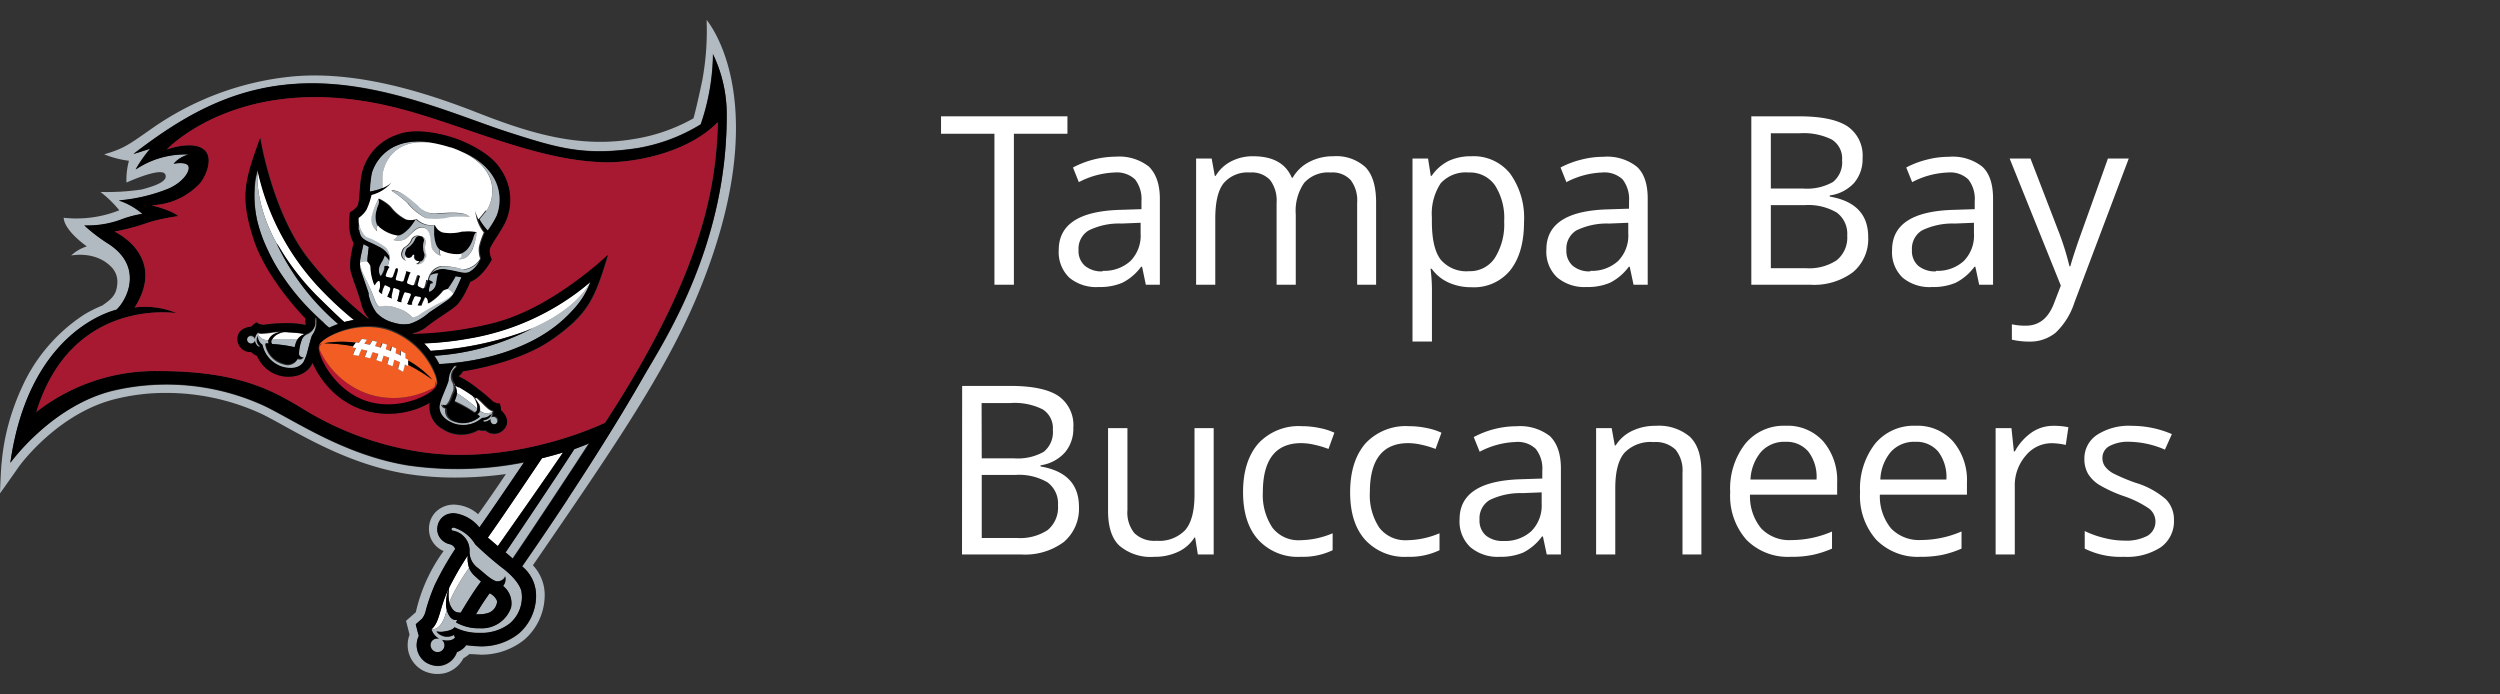 <svg id="Logos" xmlns="http://www.w3.org/2000/svg" xmlns:xlink="http://www.w3.org/1999/xlink" viewBox="0 0 360 100"><rect x="0" y="0" width="360" height="100" fill="#333333" stroke="none"/><defs><style>.cls-1{fill:none;}.cls-2{fill:#fff;}.cls-3{clip-path:url(#clip-path);}.cls-4{fill:#b1bac0;}.cls-5{fill:#a71930;}.cls-6{fill:#b51631;}.cls-7{fill:#f15d22;}</style><clipPath id="clip-path"><rect class="cls-1" x="-0.05" y="2.85" width="106.03" height="94.29"/></clipPath></defs><title>Tampa_Bay_Buccaneers copy</title><path class="cls-2" d="M146,41H143.2V19.26h-7.69V16.75h18.2v2.51H146Z"/><path class="cls-2" d="M165,41l-.54-2.59h-.14a7.54,7.54,0,0,1-2.71,2.31,8.17,8.17,0,0,1-3.38.61A6.07,6.07,0,0,1,154,40a5.09,5.09,0,0,1-1.54-4q0-5.52,8.82-5.78l3.09-.1V29a4.62,4.62,0,0,0-.92-3.16,3.81,3.81,0,0,0-2.95-1,12,12,0,0,0-5.15,1.39l-.84-2.11a13.36,13.36,0,0,1,6.16-1.56A6.91,6.91,0,0,1,165.45,24c1,1,1.57,2.5,1.57,4.63V41Zm-6.22-2a5.6,5.6,0,0,0,4-1.41,5.22,5.22,0,0,0,1.47-4V32.08l-2.76.11a9.89,9.89,0,0,0-4.73,1A3.07,3.07,0,0,0,155.31,36a2.82,2.82,0,0,0,.91,2.27A3.74,3.74,0,0,0,158.75,39.08Z"/><path class="cls-2" d="M195.43,41V29.19a4.84,4.84,0,0,0-.93-3.26,3.56,3.56,0,0,0-2.88-1.09,4.66,4.66,0,0,0-3.81,1.48,7.07,7.07,0,0,0-1.22,4.55V41h-2.76V29.19a4.9,4.9,0,0,0-.93-3.26,3.6,3.6,0,0,0-2.9-1.09,4.52,4.52,0,0,0-3.8,1.55c-.8,1-1.2,2.73-1.2,5.09V41h-2.76V22.83h2.24l.45,2.49h.13a5.49,5.49,0,0,1,2.2-2.07,6.72,6.72,0,0,1,3.18-.75q4.27,0,5.58,3.09h.13a5.78,5.78,0,0,1,2.36-2.26A7.35,7.35,0,0,1,192,22.5a6.21,6.21,0,0,1,4.63,1.58q1.53,1.59,1.53,5.08V41Z"/><path class="cls-2" d="M211.87,41.36a7.87,7.87,0,0,1-3.25-.66,6.14,6.14,0,0,1-2.46-2H206a25.23,25.23,0,0,1,.2,3v7.48H203.4V22.83h2.24l.39,2.49h.13a6.44,6.44,0,0,1,2.47-2.16,7.56,7.56,0,0,1,3.24-.66A6.73,6.73,0,0,1,217.46,25a10.9,10.9,0,0,1,2,6.94c0,3-.66,5.31-2,7A6.74,6.74,0,0,1,211.87,41.36Zm-.4-16.52a4.87,4.87,0,0,0-4,1.54,7.94,7.94,0,0,0-1.28,4.92v.61q0,3.84,1.28,5.49a4.86,4.86,0,0,0,4.1,1.65,4.27,4.27,0,0,0,3.69-1.91,9.06,9.06,0,0,0,1.34-5.26,8.71,8.71,0,0,0-1.34-5.22A4.4,4.4,0,0,0,211.47,24.84Z"/><path class="cls-2" d="M235.23,41l-.55-2.59h-.13a7.64,7.64,0,0,1-2.72,2.31,8.17,8.17,0,0,1-3.38.61,6.09,6.09,0,0,1-4.24-1.4,5.09,5.09,0,0,1-1.53-4q0-5.52,8.81-5.78l3.09-.1V29a4.62,4.62,0,0,0-.92-3.16,3.81,3.81,0,0,0-2.95-1,12,12,0,0,0-5.15,1.39l-.84-2.11A12.93,12.93,0,0,1,227.66,23a12.65,12.65,0,0,1,3.22-.42A6.89,6.89,0,0,1,235.7,24q1.58,1.44,1.57,4.63V41Zm-6.23-2a5.58,5.58,0,0,0,4-1.41,5.22,5.22,0,0,0,1.47-4V32.08l-2.75.11a10,10,0,0,0-4.74,1A3.07,3.07,0,0,0,225.56,36a2.85,2.85,0,0,0,.91,2.27A3.75,3.75,0,0,0,229,39.08Z"/><path class="cls-2" d="M252.19,16.75h6.86c3.22,0,5.55.49,7,1.45a5.08,5.08,0,0,1,2.16,4.56A5.27,5.27,0,0,1,267,26.33a5.77,5.77,0,0,1-3.51,1.81v.17q5.53.95,5.53,5.81a6.23,6.23,0,0,1-2.2,5.08A9.36,9.36,0,0,1,260.66,41h-8.47ZM255,27.15h4.64a7.58,7.58,0,0,0,4.3-.94,3.62,3.62,0,0,0,1.32-3.16,3.19,3.19,0,0,0-1.47-2.95,9.12,9.12,0,0,0-4.64-.91H255Zm0,2.39v9.08h5.06a7.18,7.18,0,0,0,4.42-1.14A4.2,4.2,0,0,0,266,33.92a3.79,3.79,0,0,0-1.52-3.32,8.09,8.09,0,0,0-4.62-1.06Z"/><path class="cls-2" d="M285,41l-.55-2.59h-.13a7.62,7.62,0,0,1-2.71,2.31,8.21,8.21,0,0,1-3.38.61A6.06,6.06,0,0,1,274,40a5.06,5.06,0,0,1-1.54-4q0-5.52,8.82-5.78l3.08-.1V29a4.57,4.57,0,0,0-.92-3.16,3.77,3.77,0,0,0-2.94-1,12,12,0,0,0-5.15,1.39l-.85-2.11A13,13,0,0,1,277.42,23a12.63,12.63,0,0,1,3.21-.42A6.88,6.88,0,0,1,285.45,24Q287,25.42,287,28.61V41Zm-6.22-2a5.6,5.6,0,0,0,4-1.41,5.22,5.22,0,0,0,1.47-4V32.08l-2.76.11a10,10,0,0,0-4.74,1A3.07,3.07,0,0,0,275.32,36a2.85,2.85,0,0,0,.9,2.27A3.78,3.78,0,0,0,278.76,39.08Z"/><path class="cls-2" d="M289.39,22.83h3l4,10.38A38.81,38.81,0,0,1,298,38.34h.13c.15-.57.45-1.53.91-2.9s2-5.57,4.5-12.61h3l-7.82,20.72a10.34,10.34,0,0,1-2.71,4.36,5.83,5.83,0,0,1-3.81,1.28,11,11,0,0,1-2.49-.28V46.7a9.1,9.1,0,0,0,2,.2q2.83,0,4.05-3.18l1-2.59Z"/><path class="cls-2" d="M138.55,55.57h6.86q4.83,0,7,1.45a5.1,5.1,0,0,1,2.15,4.56,5.27,5.27,0,0,1-1.2,3.56A5.77,5.77,0,0,1,149.84,67v.17c3.68.63,5.53,2.56,5.53,5.81a6.26,6.26,0,0,1-2.2,5.08A9.36,9.36,0,0,1,147,79.84h-8.47ZM141.37,66H146a7.61,7.61,0,0,0,4.3-.94,3.64,3.64,0,0,0,1.31-3.17,3.19,3.19,0,0,0-1.46-2.94,9,9,0,0,0-4.65-.91h-4.15Zm0,2.39v9.08h5.07a7.2,7.2,0,0,0,4.42-1.14,4.21,4.21,0,0,0,1.49-3.56,3.77,3.77,0,0,0-1.52-3.32,8.15,8.15,0,0,0-4.63-1.06Z"/><path class="cls-2" d="M162.35,61.65v11.8a4.71,4.71,0,0,0,1,3.32,4.12,4.12,0,0,0,3.17,1.1,5.17,5.17,0,0,0,4.17-1.56q1.32-1.56,1.32-5.1V61.65h2.76V79.84h-2.28l-.39-2.44H172a5.48,5.48,0,0,1-2.35,2.06,7.85,7.85,0,0,1-3.43.72,6.94,6.94,0,0,1-5-1.58c-1.1-1-1.66-2.73-1.66-5V61.65Z"/><path class="cls-2" d="M187.32,80.18a7.73,7.73,0,0,1-6.12-2.44Q179,75.31,179,70.86t2.2-7a7.93,7.93,0,0,1,6.27-2.49,12.28,12.28,0,0,1,2.62.28,8.92,8.92,0,0,1,2.06.66l-.85,2.34a13.3,13.3,0,0,0-2-.6,8.88,8.88,0,0,0-1.91-.24q-5.53,0-5.54,7.07A8.45,8.45,0,0,0,183.24,76a4.72,4.72,0,0,0,4,1.79,12.26,12.26,0,0,0,4.66-1v2.44A9.92,9.92,0,0,1,187.32,80.18Z"/><path class="cls-2" d="M202.7,80.18a7.72,7.72,0,0,1-6.11-2.44q-2.18-2.43-2.17-6.88t2.2-7a7.92,7.92,0,0,1,6.27-2.49,12.35,12.35,0,0,1,2.62.28,9.08,9.08,0,0,1,2.06.66l-.85,2.34a13.3,13.3,0,0,0-2-.6,9,9,0,0,0-1.91-.24q-5.55,0-5.55,7.07A8.45,8.45,0,0,0,198.63,76a4.72,4.72,0,0,0,4,1.79,12.3,12.3,0,0,0,4.66-1v2.44A10,10,0,0,1,202.7,80.18Z"/><path class="cls-2" d="M222.73,79.84l-.55-2.59h-.13a7.66,7.66,0,0,1-2.71,2.32,8.34,8.34,0,0,1-3.38.61,6.07,6.07,0,0,1-4.24-1.4,5.07,5.07,0,0,1-1.54-4q0-5.5,8.82-5.77l3.09-.1V67.81a4.57,4.57,0,0,0-.93-3.16,3.74,3.74,0,0,0-2.94-1,12,12,0,0,0-5.15,1.4l-.85-2.11a13.12,13.12,0,0,1,6.16-1.56,7,7,0,0,1,4.83,1.44c1,1,1.56,2.51,1.56,4.64V79.84Zm-6.22-1.94a5.6,5.6,0,0,0,4-1.41A5.22,5.22,0,0,0,222,72.54V70.9l-2.76.11a10.11,10.11,0,0,0-4.74,1,3.08,3.08,0,0,0-1.45,2.82,2.85,2.85,0,0,0,.9,2.27A3.78,3.78,0,0,0,216.51,77.9Z"/><path class="cls-2" d="M242.28,79.84V68.07a4.78,4.78,0,0,0-1-3.32,4.13,4.13,0,0,0-3.17-1.09,5.24,5.24,0,0,0-4.19,1.54q-1.32,1.55-1.32,5.1v9.54h-2.76V61.65h2.24l.45,2.49h.13A5.62,5.62,0,0,1,235,62.06a7.57,7.57,0,0,1,3.4-.74,6.91,6.91,0,0,1,4.95,1.58C244.48,64,245,65.65,245,68V79.84Z"/><path class="cls-2" d="M257.85,80.18a8.37,8.37,0,0,1-6.37-2.46,9.53,9.53,0,0,1-2.33-6.82,10.5,10.5,0,0,1,2.17-7,7.17,7.17,0,0,1,5.81-2.59,6.88,6.88,0,0,1,5.42,2.25,8.64,8.64,0,0,1,2,5.93v1.74H252a7.27,7.27,0,0,0,1.62,4.87A5.61,5.61,0,0,0,258,77.77a14.65,14.65,0,0,0,5.81-1.23V79a14.56,14.56,0,0,1-2.77.9A14.85,14.85,0,0,1,257.85,80.18Zm-.75-16.56a4.49,4.49,0,0,0-3.49,1.43,6.61,6.61,0,0,0-1.54,4h9.51a6,6,0,0,0-1.16-4A4.1,4.1,0,0,0,257.1,63.62Z"/><path class="cls-2" d="M276.54,80.18a8.35,8.35,0,0,1-6.36-2.46,9.49,9.49,0,0,1-2.33-6.82,10.55,10.55,0,0,1,2.16-7,7.2,7.2,0,0,1,5.82-2.59,6.85,6.85,0,0,1,5.41,2.25,8.6,8.6,0,0,1,2,5.93v1.74H270.7a7.27,7.27,0,0,0,1.62,4.87,5.58,5.58,0,0,0,4.32,1.66,14.7,14.7,0,0,0,5.82-1.23V79a14.56,14.56,0,0,1-2.77.9A15,15,0,0,1,276.54,80.18Zm-.74-16.56a4.52,4.52,0,0,0-3.5,1.43,6.54,6.54,0,0,0-1.53,4h9.51a6.08,6.08,0,0,0-1.16-4A4.11,4.11,0,0,0,275.8,63.62Z"/><path class="cls-2" d="M295.67,61.32a10.31,10.31,0,0,1,2.18.2l-.38,2.55a9.9,9.9,0,0,0-2-.25,4.82,4.82,0,0,0-3.77,1.8,6.5,6.5,0,0,0-1.57,4.46v9.76h-2.76V61.65h2.28L290,65h.14a7.89,7.89,0,0,1,2.44-2.74A5.48,5.48,0,0,1,295.67,61.32Z"/><path class="cls-2" d="M313.05,74.88a4.57,4.57,0,0,1-1.89,3.92,8.87,8.87,0,0,1-5.31,1.38A11.59,11.59,0,0,1,300.2,79V76.47a13.67,13.67,0,0,0,2.81,1,12,12,0,0,0,2.9.38,6.55,6.55,0,0,0,3.32-.69,2.38,2.38,0,0,0,.24-3.92,14.7,14.7,0,0,0-3.59-1.78,19.45,19.45,0,0,1-3.61-1.65,5,5,0,0,1-1.6-1.6,4.3,4.3,0,0,1-.52-2.15A4.08,4.08,0,0,1,302,62.6a8.49,8.49,0,0,1,5-1.28,14.66,14.66,0,0,1,5.75,1.19l-1,2.24a13.25,13.25,0,0,0-5-1.13,5.7,5.7,0,0,0-3,.62,1.91,1.91,0,0,0-1,1.69,2.08,2.08,0,0,0,.38,1.25,3.76,3.76,0,0,0,1.2,1,26.67,26.67,0,0,0,3.19,1.34,11.8,11.8,0,0,1,4.37,2.38A4.15,4.15,0,0,1,313.05,74.88Z"/><g class="cls-3"><path class="cls-2" d="M81.07,65.14c-1,1.52-8.85,12.75-9.39,13.48l-1.44-1.23c2-2.78,7.66-11.23,7.78-11.4,1-.25,2-.51,3-.82,0,0,.06,0,.08,0"/><path class="cls-4" d="M84.81,63.78c-1.43,2.25-9.19,14-11,16.61l0,0c-.27-.25-.61-.54-1-.86.63-.9,7.8-11.57,9.91-14.88q1.09-.39,2.16-.84"/><path class="cls-2" d="M64.63,84.7a6.2,6.2,0,0,0-.4,2.58,3.69,3.69,0,0,0,.1.5h0c-.62,2.82-1.8,2.86-2.12,2.82l-.08,0c1.17-1,1.14-2.92,2.33-5.53l.18-.37v0"/><path class="cls-4" d="M71.57,86.7a1.91,1.91,0,0,1-1.13,1.51,4,4,0,0,1-1.43.24l-.48,0c.15-.25.32-.54.52-.86.43-.71,1-1.54,1.44-2.16a2.2,2.2,0,0,1,1,.93.76.76,0,0,1,.08.36"/><path class="cls-4" d="M68.36,82.93a3.17,3.17,0,0,1-.81-1.14,28.35,28.35,0,0,0-2.86,4.94,2.83,2.83,0,0,0,.14.41c.42.88.78,1.12,1.52,1.08,0,0,1.71-2.92,2.92-4.48-.25-.21-.55-.48-.91-.81"/><path class="cls-2" d="M67.55,81.79a4.46,4.46,0,0,1-.2-1.79l-.07.1c-.46.72-.91,1.44-1.34,2.17s-1.23,2.28-1.26,2.34a6,6,0,0,0,0,2.11h0s0,0,0,0a28.35,28.35,0,0,1,2.86-4.94"/><path class="cls-4" d="M75.1,85.19c-.36-1.59-2.38-3.15-2.85-3.49a50.47,50.47,0,0,1-3.83-3.34,5.37,5.37,0,0,0-3.1-2.42s-.27,0-.31.17,0,.25.23.3a2.73,2.73,0,0,1,1.47.75,2.93,2.93,0,0,1,.9,2.18,2.88,2.88,0,0,0,1.09,2.35c.87.64,1.88,1.73,2.78,2l.16,0c.59,0,1.15-.48,1.06-.78a1.46,1.46,0,0,1-.27,1.45,3.16,3.16,0,0,1,1.16,3.09,4.46,4.46,0,0,1-4.47,3,6.61,6.61,0,0,1-3.45-.84l.17-.39c-1.09.27-1.5-1.36-1.51-1.43-.62,2.82-1.8,2.86-2.12,2.82l-.08,0A2.29,2.29,0,0,0,63.29,92a1,1,0,0,0-.85,1.81,1,1,0,1,0,1.12-1.69l-.07,0a2.34,2.34,0,0,0,.4.12c1.22.2,1.62-.39,1.62-.39a2.47,2.47,0,0,1-.14-.41,1.94,1.94,0,0,1-2.54-.49,2.85,2.85,0,0,0,1.25,0c1.13-.17,1.28-.53,1.36-.59a0,0,0,0,1,0,0,7.49,7.49,0,0,0,3.6.81,6.68,6.68,0,0,0,4.36-1.36,5,5,0,0,0,1.69-4.54"/><path class="cls-4" d="M101.75,2.85a39.33,39.33,0,0,1-.61,8.66c-.83,4-1.28,5.53-1.28,5.53a25.46,25.46,0,0,1-8.71,3c-7.71,1.28-14.7-.79-22.34-3.79S50.94,10,41.45,11.08a42.37,42.37,0,0,0-19.27,7.21C18.68,20.72,18,21.36,15,22.22a14,14,0,0,0,3.57.93,10.55,10.55,0,0,0-.36,3.14s5-2.29,5.57-1.21S22,26.86,20.39,27.29a33.87,33.87,0,0,1-5.93.35,16.07,16.07,0,0,1,2.72,2.64,16.75,16.75,0,0,1-8,1.08S9,32.92,12.5,35.48a5.92,5.92,0,0,0-2.25,1.31s3.63-.75,5.91,1.79a3,3,0,0,1,.73,2.28C16.77,42.4,16.18,43,14.72,44a18.61,18.61,0,0,0-2.57,1.28,24.47,24.47,0,0,0-9,10.51,34.3,34.3,0,0,0-2.11,6,32.25,32.25,0,0,0-.8,4.8C.11,67.61,0,71.05,0,71.05s1.8-2.53,2.64-3.74,6.17-7.9,13.93-9.84a29.69,29.69,0,0,1,7.31-.89,32.78,32.78,0,0,1,13.75,3c4.35,2.11,11.51,7.09,20.9,8.65a44,44,0,0,0,7.05.54,53.13,53.13,0,0,0,7.27-.51c-1.38,2.07-2.71,4-4,5.79a5.42,5.42,0,0,0-3-1.35,3.7,3.7,0,0,0-3.16,1.08,3.45,3.45,0,0,0-.87,1.77,3.76,3.76,0,0,0,.15,1.8,3.46,3.46,0,0,0,1.91,2,23.81,23.81,0,0,0-4,8.81l-1.41,1.24.51,2a4.15,4.15,0,0,0,2,5.19,4.65,4.65,0,0,0,3.13.33,4.19,4.19,0,0,0,2.39-1.74,4.23,4.23,0,0,0,.24-.4,4.7,4.7,0,0,0,.85-.59c.44,0,1.58.08,1.58.08a9.82,9.82,0,0,0,6.33-2.15,8.51,8.51,0,0,0,2.93-6.15,6.23,6.23,0,0,0-1.69-4.57C88,65,95.32,54.36,100,43.55,112.32,14.9,101.79,3,101.75,2.85m-20,69.05c-2.4,3.64-4.69,7-6.55,9.68a5.42,5.42,0,0,1,2,4.45,7.21,7.21,0,0,1-2.47,5.21,8.61,8.61,0,0,1-5.52,1.85,16.78,16.78,0,0,1-2.06-.17,2.89,2.89,0,0,1-1.34,1,2.95,2.95,0,0,1-2.8,2,3.52,3.52,0,0,1-1.65-.5A3,3,0,0,1,60,92.92v0a3.07,3.07,0,0,1,.34-1.35c-.1-.24-.45-1.66-.45-1.66l.92-.81a3.13,3.13,0,0,0,.55-1.26,27.37,27.37,0,0,1,1.27-3.6,44.94,44.94,0,0,1,2.93-5.17c-.08-.43-.53-.63-.86-.71a2.34,2.34,0,0,1-1.17-.72,2.09,2.09,0,0,1-.5-1.85,2.24,2.24,0,0,1,1.22-1.61h0A2.52,2.52,0,0,1,65.71,74a5.62,5.62,0,0,1,3.33,2c1.9-2.66,6.33-9.25,6.43-9.39a49.37,49.37,0,0,1-16.8.43c-9.07-1.5-16-6.33-20.54-8.53a33.71,33.71,0,0,0-21.94-2.2C7.33,58.49,1.49,66.65,1.49,66.65,4.13,48,15.67,44.89,16.78,44.57,18.46,43,20.66,38.2,15.44,35a24.36,24.36,0,0,1-3.28-2.51,14,14,0,0,0,5.08-.77,15.94,15.94,0,0,1,3.28-.9,10,10,0,0,0-3.41-1.93,24.48,24.48,0,0,0,7.27-1.74c2-.9,3.09-2.51,2.76-3.21S25,23.58,25,23.58a4.23,4.23,0,0,1,2.19-1.36,12.73,12.73,0,0,0-7.67,2.16,19.27,19.27,0,0,1,2.11-3c-.61.21-2.32.74-2.42.77C26.17,16.83,33.93,12.11,44.79,12s21.45,4.8,28.5,7.05,10.8,3.4,18.42,2.27a25.44,25.44,0,0,0,9.18-3.43,32.12,32.12,0,0,0,1.76-10.14,19.94,19.94,0,0,1,2,9c0,18.81-9.09,32.54-12,37.54S86.18,65.12,81.71,71.9"/><path d="M64.69,86.72h0v0m38-78.93a32.17,32.17,0,0,1-1.77,10.13,25.25,25.25,0,0,1-9.18,3.44c-7.62,1.13-11.36,0-18.42-2.27S55.66,12,44.79,12,26.17,16.83,19.23,22.19l2.42-.77a19.81,19.81,0,0,0-2.11,3,12.73,12.73,0,0,1,7.67-2.16A4.27,4.27,0,0,0,25,23.58s1.8-.39,2.12.32-.77,2.31-2.76,3.21a24.48,24.48,0,0,1-7.27,1.74,10,10,0,0,1,3.41,1.93,15.94,15.94,0,0,0-3.28.9,14,14,0,0,1-5.08.77A24.36,24.36,0,0,0,15.44,35c5.22,3.24,3,8,1.34,9.61C15.67,44.89,4.13,48,1.49,66.65c0,0,5.84-8.15,14.7-10.41a33.71,33.71,0,0,1,21.94,2.2c4.5,2.2,11.47,7,20.54,8.53a49.37,49.37,0,0,0,16.8-.43c-.1.14-4.53,6.73-6.44,9.39a5.58,5.58,0,0,0-3.32-2,2.52,2.52,0,0,0-1.46.18h0A2.24,2.24,0,0,0,63,75.77a2.13,2.13,0,0,0,.5,1.85,2.34,2.34,0,0,0,1.17.72,1.07,1.07,0,0,1,.87.71,43.47,43.47,0,0,0-2.94,5.17,27.84,27.84,0,0,0-1.27,3.59,3.13,3.13,0,0,1-.55,1.27l-.92.81s.35,1.42.45,1.66A3.07,3.07,0,0,0,60,92.9v0a3,3,0,0,0,1.34,2.48,3.52,3.52,0,0,0,1.65.5,2.95,2.95,0,0,0,2.8-2,2.89,2.89,0,0,0,1.34-1,16.78,16.78,0,0,0,2.06.17,8.56,8.56,0,0,0,5.52-1.85A7.21,7.21,0,0,0,77.18,86a5.42,5.42,0,0,0-2-4.45c1.86-2.69,4.14-6,6.55-9.68,4.47-6.78,8.13-12.67,10.91-17.59s12-18.73,12-37.53a20,20,0,0,0-2-9M78,66c1-.25,2-.51,3-.82l.08,0c-1,1.52-8.85,12.75-9.39,13.48l-1.44-1.23c2-2.78,7.66-11.23,7.78-11.4M65.94,82.27c.43-.73.88-1.45,1.34-2.17l.07-.09a4.63,4.63,0,0,0,.2,1.78,3.09,3.09,0,0,0,.81,1.14c.36.33.66.6.91.81-1.21,1.56-2.92,4.48-2.92,4.48-.74,0-1.1-.2-1.52-1.08a2.83,2.83,0,0,1-.14-.41h0a6,6,0,0,1,0-2.11c0-.06.84-1.63,1.26-2.34m4.55,3.14a2.26,2.26,0,0,1,1,.93.76.76,0,0,1,.08.36,1.91,1.91,0,0,1-1.13,1.51,4,4,0,0,1-1.43.24l-.48,0c.15-.25.32-.54.52-.86.43-.71,1-1.54,1.44-2.16m2.92,4.32a6.68,6.68,0,0,1-4.36,1.36,7.49,7.49,0,0,1-3.6-.81,0,0,0,0,0,0,0c-.08.06-.23.42-1.36.59a2.85,2.85,0,0,1-1.25,0,2,2,0,0,0,2.54.5,2.56,2.56,0,0,0,.14.4s-.4.59-1.62.39a2.34,2.34,0,0,1-.4-.12l.07,0a1,1,0,1,1-1.41.29A1,1,0,0,1,63.29,92a2.29,2.29,0,0,1-1.16-1.37c1.18-1,1.14-2.92,2.33-5.53l.18-.36h0a6.2,6.2,0,0,0-.4,2.58,3.69,3.69,0,0,0,.1.5h0c0,.07.42,1.7,1.51,1.43l-.17.39a6.61,6.61,0,0,0,3.45.84,4.46,4.46,0,0,0,4.47-3,3.16,3.16,0,0,0-1.16-3.09,1.46,1.46,0,0,0,.27-1.45c.09.3-.47.83-1.06.78l-.16,0c-.9-.25-1.91-1.34-2.78-2a2.88,2.88,0,0,1-1.09-2.35,2.85,2.85,0,0,0-.9-2.18,2.73,2.73,0,0,0-1.47-.75c-.2,0-.25-.17-.23-.3s.31-.17.31-.17a5.37,5.37,0,0,1,3.1,2.42,50.47,50.47,0,0,0,3.83,3.34c.47.34,2.49,1.9,2.85,3.49a5,5,0,0,1-1.69,4.54m.37-9.34,0,0c-.27-.25-.61-.54-1-.86.63-.9,7.8-11.57,9.91-14.88q1.09-.39,2.16-.84c-1.43,2.25-9.19,14-11,16.61M87.15,60.87c-5,2.31-16.36,6.13-27.73,4a44.73,44.73,0,0,1-16-6.15C38.86,56,34,53.38,22.62,53.43a27.78,27.78,0,0,0-17.39,5.9C10.34,42.66,25.44,45.1,25.44,45.1a11.7,11.7,0,0,0-6.06-.82c4.73-7.44-2.89-10.93-2.89-10.93a32.21,32.21,0,0,0,5-1.35,28.52,28.52,0,0,1,4.19-.87c-.94-.87-3.87-1.57-3.87-1.57a9.87,9.87,0,0,0,7-3.16c.61-.63,2.27-3.79.38-5-1.73-1.13-5.17.12-5.17.13s10.29-11.09,31.52-6.36C65.63,17.41,77,23.31,87.47,23.37c3.52,0,11.29-1.12,15.93-5.79-.25,8.87-1.9,21.3-16.25,43.29M64.7,86.7v0h0"/><path class="cls-5" d="M87.47,23.37c-10.49-.06-21.84-6-31.91-8.21C34.33,10.43,24.05,21.51,24,21.52s3.44-1.26,5.17-.13c1.89,1.22.23,4.38-.38,5a9.87,9.87,0,0,1-7,3.16s2.93.7,3.87,1.57A28.52,28.52,0,0,0,21.5,32a32,32,0,0,1-5,1.35s7.63,3.49,2.9,10.93a11.7,11.7,0,0,1,6.06.82S10.34,42.66,5.23,59.33a27.78,27.78,0,0,1,17.39-5.9c11.37,0,16.24,2.57,20.76,5.3a44.73,44.73,0,0,0,16,6.15c11.37,2.12,22.78-1.7,27.73-4,14.35-22,16-34.42,16.25-43.29C98.76,22.25,91,23.39,87.47,23.37m-7.8,25.41c-5.08,3.59-13,4.69-13,4.69-.09.35-.62.71-.62.71A13.76,13.76,0,0,1,68.83,56a21.37,21.37,0,0,1,2.1,1.85c.63.43,1,.31,1,.31a2.85,2.85,0,0,1,.21,1c.27.25,1.57,1.5.36,2.79a1.89,1.89,0,0,1-2.61.09,2.15,2.15,0,0,1-1-.06,4.89,4.89,0,0,1-5.17-.15A3.62,3.62,0,0,1,61.89,58a11.15,11.15,0,0,1-2.24,1,12.24,12.24,0,0,1-7.45,0,11.5,11.5,0,0,1-4.35-2.75,13.17,13.17,0,0,1-2.54-3.52l-.23-.5c-.19.43-1.06,2.09-3.78,2a4.87,4.87,0,0,1-4.21-3,2.07,2.07,0,0,1-.82-.54,1.89,1.89,0,0,1-2-1.65c-.19-1.76,1.61-2,2-2a2.7,2.7,0,0,1,.75-.64s.22.31,1,.36a19.37,19.37,0,0,1,2.79-.22,13.76,13.76,0,0,1,3.34.25,1.68,1.68,0,0,1-.07-.93s-5.68-5.68-7.56-11.61-1.31-8.13,1-14.39c0,0,1.69,10.66,6.9,17.36A52.54,52.54,0,0,0,53,45.89h.15A4.66,4.66,0,0,1,52.05,44c-.46-1.83-1.22-3.54-1.57-4.89s.43-4.08.43-4.08c-1-1.67-.54-4.43-.54-4.43a3.11,3.11,0,0,0,1-.79c.42-.52.28-2.07.62-4.34a7.72,7.72,0,0,1,5.11-6c3.26-1.33,8.16.42,8.2.44s5,1.57,6.81,4.6a7.68,7.68,0,0,1,.47,7.84c-1.09,2-2.14,3.17-2.11,3.84a3.13,3.13,0,0,0,.31,1.23s-1.25,2.51-3.1,3.21c0,0-1,2.64-2.12,3.51s-2.73,1.77-4.21,3a4.58,4.58,0,0,1-2,.91l.14.1A53.06,53.06,0,0,0,71.6,46.39c8.19-2.2,16-9.68,16-9.68-1.95,6.37-2.82,8.47-7.9,12.07"/><path d="M61,37.24l.12-.36c.12-.37-.15-.53-.16-1.13a2.13,2.13,0,0,1,.07-1,.6.6,0,0,0-.37-.74l-.06,0-.05,0a.62.62,0,0,0-.75.37,2.36,2.36,0,0,1-.52.81c-.37.47-.69.43-.81.8l-.13.36a.59.59,0,0,0,.16.59.85.85,0,0,0,.27.18.64.64,0,0,0,.81-.36.09.09,0,0,1,.12-.06.1.1,0,0,1,.07.13.62.62,0,0,0,.42.76.74.74,0,0,0,.33,0,.59.59,0,0,0,.48-.38"/><path d="M62.51,33.6c0,.41.14,2,.82,2.37h0a5,5,0,0,0,2.78.6,2.12,2.12,0,0,0,.26-.06h0A3,3,0,0,0,67.2,36,3.82,3.82,0,0,0,68,34.79c.08-.19.15-.39.21-.58,0,0,.14-.67.42-.76l.09,0h0a5.76,5.76,0,0,0-1.85-.11l-.29,0a6.53,6.53,0,0,1-2.83.14,2,2,0,0,1-.6-.35h0L63,33h0a3,3,0,0,1-.42-.49l0,0s0,.69,0,1.09"/><path d="M54.54,28.73c.17.25-.12.86-.12.86a3.5,3.5,0,0,0-.17.55,3.34,3.34,0,0,0,0,2s.18.31.17.32a.1.1,0,0,1-.05,0,.1.1,0,0,0,.05,0,1.37,1.37,0,0,0,.17.21,5.11,5.11,0,0,0,2.58,1.2h0c.79.09,1.84-1.07,2.09-1.39s.62-.9.62-.9a3.36,3.36,0,0,1-.65.14h0l-.18,0h0a2.07,2.07,0,0,1-.69-.08,6.41,6.41,0,0,1-2.19-1.82,1.89,1.89,0,0,0-.2-.2,5.59,5.59,0,0,0-1.54-1h0l.06.06"/><path class="cls-4" d="M56.44,46.38h0a6.4,6.4,0,0,0,1.26.3,4.77,4.77,0,0,0,1.39-.06,7.78,7.78,0,0,0,2.69-1.57c.45-.32,2.16-1.45,2.54-1.72a3.22,3.22,0,0,0,1.11-1.17c.39-.67,1.06-2.23,1.06-2.23s-.64-.13-.85-.15h0a16.44,16.44,0,0,1-1.15,1.81h0c.17.1.66.4.74.76a7.44,7.44,0,0,1-1.83,1.2,25.42,25.42,0,0,0-3.13,1.81,2.51,2.51,0,0,1-.93.35,4.32,4.32,0,0,0-2.18-1.34,4.09,4.09,0,0,0-2.61-.22,2.34,2.34,0,0,1-.59-.91,27.48,27.48,0,0,0-1.41-3.33,7.66,7.66,0,0,1-.74-2.06c.34-.29,1.11-.15,1.11-.15a1.28,1.28,0,0,1,0-.21c0-.57.17-1.76.19-1.92v0c-.18-.11-.77-.4-.77-.4v0c0,.19-.4,1.68-.49,2.41A3.15,3.15,0,0,0,52,39.2c.14.45.82,2.37,1,2.9,0,.06,0,.15.07.24A6.74,6.74,0,0,0,54.18,45a4.94,4.94,0,0,0,2.26,1.4"/><path class="cls-4" d="M58.76,29.25a8.79,8.79,0,0,0,2.69,2.22,8.64,8.64,0,0,0,3.49-.15,16.34,16.34,0,0,1,2.86,0c-.71-.87-3.11-.62-4.46-.56a3.44,3.44,0,0,1-1.61-.11,3.38,3.38,0,0,1-1.34-.88c-1-.87-2.81-2.51-3.9-2.24a16,16,0,0,1,2.27,1.74"/><path class="cls-4" d="M54.28,33.4s-.38-.55.07-.82l0,0a.1.1,0,0,0,.05,0s-.16-.29-.17-.32a3.34,3.34,0,0,1,0-2,3.5,3.5,0,0,1,.17-.55s.29-.61.12-.86l-.06-.06h0a9.57,9.57,0,0,0-1,2.48,2,2,0,0,0,.79,2.26"/><path class="cls-4" d="M57.22,33.92s0,.27-.54.64a2.32,2.32,0,0,0,1.59-.08c.68-.38,1.59-2.09,2.74-1.72s.83,2.31,1.15,3a2.24,2.24,0,0,0,1.22,1c-.22-.63-.05-.84-.05-.84h0c-.69-.4-.82-2-.83-2.37s0-1.07,0-1.09a3.21,3.21,0,0,1-2.62-.88s-.38.58-.62.9S58,34,57.22,33.92"/><path class="cls-4" d="M68.6,33.45c-.28.09-.42.76-.42.76-.06.19-.13.39-.21.58A3.82,3.82,0,0,1,67.2,36a3,3,0,0,1-.81.55.56.56,0,0,0,0,.12c.21.5-.44.69-.44.69,1.11.06,1.54-.6,2-1.33a9.56,9.56,0,0,0,.73-2.56h0l-.09,0"/><path class="cls-4" d="M53.19,34.92a14,14,0,0,1,1.29.63A3.13,3.13,0,0,1,56,37s0,0,0,0a1,1,0,0,1,0,.59.29.29,0,0,0,0-.09c-.06-.11-.16-.19-.22-.3h0a3.06,3.06,0,0,0-.46-.42h0a3.89,3.89,0,0,1-.34.82,5.27,5.27,0,0,0-.39.73h0a1.62,1.62,0,0,0,.11,1.42c.09,0,.27-.08.61-1a.55.55,0,0,0,0-.12.51.51,0,0,0,0-.2h0c0-.16.24-.14.37-.13l.12,0a3.61,3.61,0,0,0,.22-.68,2.09,2.09,0,0,0-.49-2,9.87,9.87,0,0,0-2.82-1.54,3.44,3.44,0,0,1-1.07-2.75s-.06.56-.06,1.12a4.31,4.31,0,0,0,0,.64,2,2,0,0,0,0,.26c.17.59.19,1,1.47,1.53"/><path class="cls-4" d="M62.08,40.6s.12.06.14.1l.09.13-.19,0s-.2.06-.2.11c-.3,1-.21,1.15-.13,1.19a1.59,1.59,0,0,0,.94-1.06s.11-.59.14-.82a3.91,3.91,0,0,1,.22-.86h0a1.83,1.83,0,0,0-1.08.24,2.3,2.3,0,0,0-.25.8l.32.15"/><path class="cls-4" d="M66.82,38.84a9.71,9.71,0,0,0-3.18-.48,2.18,2.18,0,0,0-1.47,1h0a2.41,2.41,0,0,1,2.14-.48,15.14,15.14,0,0,1,1.63.32c1.37.32,1.61,0,2.1-.34a4.09,4.09,0,0,0,1-1.27l0,0a3.3,3.3,0,0,1-2.29,1.26"/><path class="cls-4" d="M61.23,36h0a2,2,0,0,1,.05-.81.94.94,0,0,0-.62-1.14.6.6,0,0,1,.37.74,2.31,2.31,0,0,0-.08,1c0,.6.29.76.17,1.13l-.12.36a.59.59,0,0,1-.48.38h0a.71.71,0,0,1-.47.43h0a1,1,0,0,0,1.24-.52l.12-.35a.93.93,0,0,0,0-.65,1.6,1.6,0,0,1-.12-.54"/><path class="cls-4" d="M58.33,36.35l.13-.36c.12-.37.44-.33.81-.8a2.36,2.36,0,0,0,.52-.81.62.62,0,0,1,.75-.37,1,1,0,0,0-1.19.53,2,2,0,0,1-.45.68h0a1.84,1.84,0,0,1-.43.35.93.93,0,0,0-.42.5l-.12.34a1,1,0,0,0,.68,1.17.72.72,0,0,1-.11-.64h0a.59.59,0,0,1-.16-.59"/><path class="cls-2" d="M51.8,37.87a7.66,7.66,0,0,0,.74,2.06A27.48,27.48,0,0,1,54,43.26a2.34,2.34,0,0,0,.59.91,4.09,4.09,0,0,1,2.61.22,4.32,4.32,0,0,1,2.18,1.34,2.51,2.51,0,0,0,.93-.35,25.42,25.42,0,0,1,3.13-1.81,7.44,7.44,0,0,0,1.83-1.2c-.08-.36-.57-.66-.74-.76a2.05,2.05,0,0,0-.7.25,7.45,7.45,0,0,1-2.14,1.86c.1-.61-.29-.92-.39-.91s-.18.25-.21.31-.23.47-.3.67-.05.21-.05.21l-.52,0c.17-.32.32-.63.46-.94a.22.22,0,0,0-.18-.31h0L60,42.64h0a.29.29,0,0,0-.34.16l-.06.14c-.07.17-.14.35-.22.52a0,0,0,0,1,0,0,.52.52,0,0,0,0,.39,2.59,2.59,0,0,1-.45,0,2.51,2.51,0,0,1-.27-.1.47.47,0,0,0,.14-.2h0c.16-.37.39-1,.39-1s.1-.25-.07-.3l-.66-.18a.22.22,0,0,0-.26.14c0,.09-.09.23-.11.29l-.26.72h0a.58.58,0,0,0,0,.3l-.32-.07a1.16,1.16,0,0,1-.29-.15,1.14,1.14,0,0,0,.09-.16c.1-.36.2-.81.28-1.18a.25.25,0,0,0-.15-.28l-.56-.21c-.16-.06-.23.08-.26.16-.07.34-.16.74-.21,1a.57.57,0,0,0,.06.35,4.1,4.1,0,0,1-.4-.16,3.26,3.26,0,0,1-.29-.17c.1,0,.16-.23.16-.23.12-.25.19-.46.29-.68a.06.06,0,0,1,0,0v0a.31.31,0,0,0-.1-.39l-.52-.26c-.14-.08-.23,0-.26.12a4.45,4.45,0,0,0-.3.82,1.25,1.25,0,0,0,0,.29,1,1,0,0,1-.45-.41,1.48,1.48,0,0,0,.19-.74c0-.32,0-.61-.12-.71s-.4.15-.52.34a1.22,1.22,0,0,0-.16.29v0a7.68,7.68,0,0,1-.58-2.79,2.11,2.11,0,0,0-.43-.63s-.77-.14-1.11.15"/><path class="cls-2" d="M60.59,34l.06,0-.06,0"/><path class="cls-4" d="M76.66,47.27l0,0a34.79,34.79,0,0,1-14.1,3.94,11.2,11.2,0,0,1,.72,1.2,37.65,37.65,0,0,0,7.85-1.22,30.3,30.3,0,0,0,4.72-1.73,21.72,21.72,0,0,0,4.35-2.65,20.51,20.51,0,0,0,2.4-2.26A11.88,11.88,0,0,0,85,40.66l0-.12c0,.09-1.66,3.81-8.39,6.73"/><path class="cls-2" d="M61.05,49.43A13.19,13.19,0,0,1,62,50.51l1-.08c1.56-.13,3.11-.32,4.65-.6a47.6,47.6,0,0,0,8.06-2.17l.93-.39c6.73-2.92,8.35-6.64,8.39-6.73l-.71.59-.62.5a36.24,36.24,0,0,1-16.4,7.13,46.19,46.19,0,0,1-6.27.67"/><path class="cls-6" d="M62.32,55.87a11.93,11.93,0,0,1-9.36.86,12.1,12.1,0,0,1-6.88-6.28.76.76,0,0,1,.42-1,1.44,1.44,0,0,0-.64.3.52.52,0,0,0-.06.12c-.41,1.22,2.08,6.44,6.77,8S62.34,57,62.8,55.59a1,1,0,0,0,0-.17,1.56,1.56,0,0,0-.31-.55.74.74,0,0,1-.21,1"/><path class="cls-7" d="M56,47.58c-4.32-1.45-9,.69-10.05,2a1,1,0,0,0-.11.17,0,0,0,0,0,0,0,1.44,1.44,0,0,1,.64-.3.76.76,0,0,0-.42,1A12.1,12.1,0,0,0,53,56.73a11.93,11.93,0,0,0,9.36-.86.74.74,0,0,0,.21-1,1.56,1.56,0,0,1,.31.55,3.09,3.09,0,0,0-.21-1.33A11.18,11.18,0,0,0,56,47.58m2.74,4.94v.18l-.47-.24A6.59,6.59,0,0,1,58,53.52c-.23-.14-.47-.27-.71-.4a8.6,8.6,0,0,0,.25-1l-.79-.34c-.07.32-.16.63-.26.95l-.75-.32q.15-.46.27-.93c-.26-.1-.53-.2-.81-.29-.09.29-.18.59-.28.9-.26-.1-.52-.18-.78-.26l.32-.9-.82-.24c-.13.29-.24.59-.35.89l-.79-.19c.11-.31.23-.61.37-.91l-.84-.2a8.55,8.55,0,0,0-.4.94l-.81-.12a5.67,5.67,0,0,1,.42-1l-.52-.1.11-.16a26.17,26.17,0,0,0-4.21-.42,15,15,0,0,1,4.58-.08l0-.06.45.06c.14-.19.28-.38.43-.56l.74.11c-.14.19-.27.38-.39.58l.81.16c.11-.2.23-.4.35-.6l.68.16-.3.62.77.23.24-.64c.22.06.44.14.65.21-.06.22-.13.44-.19.66l.75.28c0-.22.09-.45.13-.67l.64.28q0,.34-.09.69c.26.11.51.23.75.35,0-.23,0-.46,0-.69l.66.36q0,.34,0,.69l.39.22v.11a14.22,14.22,0,0,1,3.5,2.75,24.85,24.85,0,0,0-3.5-2.14"/><path d="M46.64,49.44a25.07,25.07,0,0,1,4.21.42c.12-.17.24-.34.37-.5a15,15,0,0,0-4.58.08"/><path d="M58.77,51.91c0,.2,0,.41,0,.61a24.85,24.85,0,0,1,3.5,2.14,14.22,14.22,0,0,0-3.5-2.75"/><path class="cls-2" d="M58.77,51.91V51.8l-.39-.22q0-.34,0-.69l-.66-.36c0,.23,0,.46,0,.69-.24-.12-.49-.24-.75-.35,0-.23.07-.46.09-.68-.21-.11-.43-.2-.64-.29,0,.22-.09.45-.13.67l-.75-.28c.06-.22.13-.44.19-.66-.21-.07-.43-.15-.65-.21l-.24.64L54,49.83l.3-.62-.68-.16c-.12.2-.24.4-.35.6l-.81-.16c.12-.2.25-.39.39-.58l-.74-.11c-.15.18-.29.37-.43.56l-.45-.06,0,.06c-.13.16-.25.33-.37.5l-.11.16.52.1a5.67,5.67,0,0,0-.42,1l.81.12a8.55,8.55,0,0,1,.4-.94l.84.2c-.14.3-.26.6-.37.91l.79.19c.11-.3.22-.6.35-.89l.82.24-.32.9.78.26c.1-.31.19-.61.29-.9l.8.29q-.12.47-.27.93l.75.32c.1-.31.19-.63.26-.95l.79.34a8.6,8.6,0,0,1-.25,1c.24.13.48.26.71.4a6.75,6.75,0,0,0,.27-1.05l.47.23v-.18c0-.2,0-.41,0-.61"/><path class="cls-2" d="M39.82,35l.24.44c.16.25.36.6.61,1a36.3,36.3,0,0,0,5,6.25s2.71,2.67,3.87,3.69a14.18,14.18,0,0,1,1.39-.3,48.51,48.51,0,0,1-4.63-4.35,35.77,35.77,0,0,1-9.17-17.26s-.7,4.35,2.67,10.52"/><path class="cls-4" d="M46.63,46.48a5.73,5.73,0,0,0,.78.68,12.83,12.83,0,0,1,1.29-.53A34.52,34.52,0,0,1,39.8,35l0,0c-3.37-6.17-2.67-10.52-2.67-10.52l0,.13a9.63,9.63,0,0,0-.43,2.61A16.76,16.76,0,0,0,37,31.61a21.94,21.94,0,0,0,1.51,4.44A27.29,27.29,0,0,0,41,40.21a33.07,33.07,0,0,0,3.82,4.53c.6.6,1.22,1.18,1.85,1.74"/><path class="cls-4" d="M40.06,35.42,39.82,35l.24.44"/><path class="cls-4" d="M39.12,48.91a.59.59,0,0,0-.09.31.68.68,0,0,0,.11.32A20.07,20.07,0,0,1,42.4,50c.05-.18.11-.4.2-.66a1.64,1.64,0,0,1,.21-.44h0a20.43,20.43,0,0,0-3.68,0"/><path class="cls-2" d="M39.12,48.91a20.43,20.43,0,0,1,3.68,0h0a2,2,0,0,1,1.07-.8c-.54-.09-1.17-.16-1.72-.21l-.81-.05-.52,0a3.38,3.38,0,0,0-1,.38,1.89,1.89,0,0,0-.66.72"/><path class="cls-2" d="M38.66,48.94l.07-.12a1.62,1.62,0,0,1,.6-.59h0a3.52,3.52,0,0,1,1.43-.41h-.21a10.57,10.57,0,0,0-1.49.12,9.63,9.63,0,0,1-1.26.13,2.22,2.22,0,0,1-.37,0h0l-.33-.1a1.46,1.46,0,0,0,1.55,1"/><path class="cls-4" d="M45.35,45.93a.15.15,0,0,0-.11.19,1.57,1.57,0,0,1,0,1,1.7,1.7,0,0,1-.92,1,1.64,1.64,0,0,0-1,1.13A6.39,6.39,0,0,0,43,51.12a.6.6,0,0,0,.68.46.74.74,0,0,1-.84.13,1.59,1.59,0,0,1-2,.78,3.55,3.55,0,0,1-2.67-2.93,3.14,3.14,0,0,1,.55,0h0a.58.58,0,0,1-.13-.33.6.6,0,0,1,.07-.26,1.46,1.46,0,0,1-1.55-1,1.28,1.28,0,0,0-.44.9.56.56,0,0,0-.48-.46.58.58,0,0,0-.66.48.59.59,0,0,0,.49.67.6.6,0,0,0,.66-.49v0c0,.06,0,.13,0,.21a1.46,1.46,0,0,0,.21.45.69.69,0,0,0,.38.3l0,0s.14-.14.15-.13a1.12,1.12,0,0,1-.35-1.45,1.6,1.6,0,0,0,.68,1.3,4.22,4.22,0,0,0,2.68,3.09c2.24.71,3.1-.35,3.3-.76.09-.18.32-.75.32-.75.2-.56.69-2.73.87-3a3,3,0,0,0,.52-2.2s0-.15-.16-.12"/><path class="cls-2" d="M65.43,55.32a2.07,2.07,0,0,1,.38,1.3,20.31,20.31,0,0,1,2.92,2.23,1.8,1.8,0,0,0-.1-1,3.11,3.11,0,0,0-.6-1l-.1-.07c-.25-.18-.5-.34-.76-.51s-.73-.46-1.1-.67l-.53-.3-.11-.06"/><path class="cls-2" d="M69,58.16a2,2,0,0,1,.14.79l0,.2h0l.14.1a1.71,1.71,0,0,0,.23.13,2.5,2.5,0,0,0,.38.15l.3,0a1.33,1.33,0,0,0,.79-.28h0a1.21,1.21,0,0,1-.32-.11l-.32-.2c-.14-.11-.55-.49-.65-.59l-.4-.41c-.17-.16-.53-.49-.69-.62L68.07,57a5.58,5.58,0,0,1,.9,1.2"/><path class="cls-4" d="M69.83,59.53a2.5,2.5,0,0,1-.38-.15,1.71,1.71,0,0,1-.23-.13l-.14-.1h0a.57.57,0,0,1-.1.25.64.64,0,0,1-.3.18h0a2.42,2.42,0,0,1,.42.36,3.56,3.56,0,0,1-3.9.72,1.59,1.59,0,0,1-1.1-1.82.74.74,0,0,1-.6-.61l0,0a.62.62,0,0,0,.8,0,2.72,2.72,0,0,0,.49-.83c.13-.31.23-.62.37-.92a1.27,1.27,0,0,0,.12-.39,1.63,1.63,0,0,0-.2-1.1A1.7,1.7,0,0,1,65,53.7a1.55,1.55,0,0,1,.55-.77c.08-.08.08-.16,0-.21s-.2,0-.2,0a3.07,3.07,0,0,0-.92,2.07c0,.31-.92,2.34-1.1,2.9a5.6,5.6,0,0,0-.2.79c0,.45,0,1.82,2.18,2.6a4.24,4.24,0,0,0,4-.86,1.61,1.61,0,0,0,1.19-.45,1.42,1.42,0,0,0,.14-.16,1.17,1.17,0,0,1-1,.93.74.74,0,0,1-.2,0,.09.09,0,0,1,0,.05.46.46,0,0,1,0,.19.65.65,0,0,0,.18,0,1.13,1.13,0,0,0,.75-.28.92.92,0,0,0,.14-.14.57.57,0,1,0,.17-.21,1.3,1.3,0,0,0,.18-.74s0-.17,0-.18h0a1.33,1.33,0,0,1-.79.28l-.3,0"/><path class="cls-4" d="M65.7,57.08c-.09.26-.17.48-.24.65a20.06,20.06,0,0,1,2.87,1.6.57.57,0,0,0,.29-.18.75.75,0,0,0,.11-.3,19.59,19.59,0,0,0-2.92-2.23,3.65,3.65,0,0,1-.11.46"/><path class="cls-4" d="M62.53,20.62c-6.22-1.06-7.41,3.6-7.44,4.73,0,.83,0,1.39,0,1.72a8.83,8.83,0,0,1-1.87.52,17.47,17.47,0,0,1,.27-2.6c.21-.85,1.65-4.6,6.68-4.62a11.25,11.25,0,0,1,1.68.12l.63.12h0"/><path d="M71.6,46.39a53.06,53.06,0,0,1-12.07,1.69l-.14-.1a4.68,4.68,0,0,0,2-.9c1.48-1.19,3.12-2.09,4.21-3s2.12-3.51,2.12-3.51c1.85-.71,3.1-3.21,3.1-3.21a3.24,3.24,0,0,1-.32-1.23c0-.67,1-1.82,2.12-3.84a7.68,7.68,0,0,0-.47-7.84c-1.8-3-6.76-4.59-6.8-4.6s-5-1.77-8.21-.43a7.69,7.69,0,0,0-5.11,6c-.34,2.28-.2,3.82-.62,4.34a3.11,3.11,0,0,1-1,.79s-.51,2.76.54,4.43c0,0-.78,2.72-.43,4.08s1.11,3.06,1.57,4.89a4.66,4.66,0,0,0,1.06,1.94H53a52.26,52.26,0,0,1-8.64-8.66c-5.21-6.69-6.9-17.35-6.9-17.35-2.29,6.26-2.87,8.46-1,14.39S44,45.88,44,45.88a1.71,1.71,0,0,0,.06.93,13.79,13.79,0,0,0-3.33-.26,20.1,20.1,0,0,0-2.79.23c-.76-.05-1-.36-1-.36a2.74,2.74,0,0,0-.75.63c-.36,0-2.16.25-2,2a1.89,1.89,0,0,0,2,1.65,2.07,2.07,0,0,0,.82.54,4.87,4.87,0,0,0,4.21,3c2.72.12,3.59-1.54,3.78-2l.23.5a13.17,13.17,0,0,0,2.54,3.52A11.36,11.36,0,0,0,52.2,59a12.17,12.17,0,0,0,7.45,0,11.15,11.15,0,0,0,2.24-1,3.62,3.62,0,0,0,1.85,3.75,4.89,4.89,0,0,0,5.17.15,2.15,2.15,0,0,0,1,.06,1.88,1.88,0,0,0,2.61-.1c1.21-1.28-.09-2.53-.36-2.78a2.85,2.85,0,0,0-.21-1s-.36.12-1-.31A22.11,22.11,0,0,0,68.83,56,13.53,13.53,0,0,0,66,54.18s.53-.36.62-.71c0,0,8-1.1,13-4.69s6-5.7,7.9-12.07c0,0-7.78,7.48-16,9.68M51.66,33.13a6.4,6.4,0,0,1,0-.64c0-.57.06-1.12.06-1.12a3.92,3.92,0,0,0,1.14-1.2,10.51,10.51,0,0,0,.71-2.1,5.59,5.59,0,0,0,2.89-1.81,4.12,4.12,0,0,1-1.32.81,8.83,8.83,0,0,1-1.87.52,17.34,17.34,0,0,1,.27-2.6c.21-.86,1.65-4.6,6.68-4.62a11.25,11.25,0,0,1,1.68.12l.63.12h0a22,22,0,0,1,2.3.59l.07,0,.48.16.17.07.26.1.37.16.41.19.25.1c6.51,3.13,5.07,8.08,4.7,9a13.54,13.54,0,0,1-1.31,2.17,9,9,0,0,1-1.16-1.57,4.18,4.18,0,0,1-.47-1.29,5.62,5.62,0,0,0,1.22,3.19,10.87,10.87,0,0,0-.71,2.11,3.81,3.81,0,0,0,.19,1.64l-.19.3,0,0a4.09,4.09,0,0,1-1,1.27c-.49.37-.73.66-2.1.33-.54-.12-1.08-.24-1.63-.31a2.41,2.41,0,0,0-2.14.48h0a1,1,0,0,0-.17.27,1.83,1.83,0,0,1,1.08-.24h0a3.91,3.91,0,0,0-.22.86c0,.23-.14.82-.14.83a1.57,1.57,0,0,1-.95,1c-.07,0-.16-.22.14-1.19,0,0,.16-.11.2-.11l.19,0-.09-.13s-.1-.07-.15-.1l-.31-.15-.25-.1a.34.34,0,0,1,0,.09c0,.07,0,.18,0,.19a.2.2,0,0,1,0,0c0,.06,0,.12-.05.18-.06.23-.12.41-.19.62v0a.22.22,0,0,1-.28.14h0l-.49-.24a.31.31,0,0,1-.17-.3v0a.14.14,0,0,1,0-.06c0-.19.17-.61.18-.71a2,2,0,0,1,.14-.41.73.73,0,0,0-.18-.16.48.48,0,0,0-.22,0,.37.37,0,0,0-.09.16s-.07.25-.15.49-.16.51-.2.63a.22.22,0,0,1-.22.16.33.33,0,0,1-.11,0c-.15-.07-.36-.14-.53-.2h0a.27.27,0,0,1-.17-.31c.09-.25.2-.58.28-.83l.06-.18h0s.08-.22.2-.27a1.53,1.53,0,0,0-.34-.16L58.51,39a.57.57,0,0,1,0,.31l-.3,1s-.06.14-.14.17a.74.74,0,0,1-.26,0h0c-.17-.05-.41-.08-.56-.13a.24.24,0,0,1-.18-.31l.25-.9v0a1.07,1.07,0,0,0,.06-.33c0-.19-.11-.23-.2-.23s-.18.16-.21.25a2.21,2.21,0,0,1-.08.26v0h0s0,0,0,0c-.09.24-.16.43-.24.67a.3.3,0,0,1-.34.18l-.53-.11h0a.22.22,0,0,1-.14-.28s0,0,0,0c.07-.22.14-.39.22-.61a2.69,2.69,0,0,1,.17-.34.36.36,0,0,1,.12-.13c0-.05-.07-.14-.2-.18l-.06,0-.12,0c-.13,0-.33,0-.37.13h0a.51.51,0,0,1,0,.2.55.55,0,0,1,0,.12c-.34,1-.52,1-.61,1a1.62,1.62,0,0,1-.11-1.42h0a6.77,6.77,0,0,1,.38-.73,3.61,3.61,0,0,0,.35-.82h0a2.61,2.61,0,0,1,.46.42h0c.06.11.16.19.22.3a.29.29,0,0,1,0,.09,1,1,0,0,0,0-.59s0,0,0,0a3.13,3.13,0,0,0-1.56-1.48,14,14,0,0,0-1.29-.63c-1.28-.57-1.3-.94-1.47-1.54,0-.07,0-.16-.06-.25m1.4,9.21c0-.09-.05-.18-.07-.24-.17-.53-.85-2.45-1-2.9a3.21,3.21,0,0,1-.2-1.33c0-.08,0-.17,0-.27.09-.73.45-2.22.49-2.41v0s.59.29.77.4v0c0,.16-.18,1.35-.19,1.92a1.28,1.28,0,0,0,0,.21,2.11,2.11,0,0,1,.43.63,7.5,7.5,0,0,0,.58,2.79v0a1.14,1.14,0,0,1,.16-.3c.12-.19.37-.45.51-.35s.13.4.13.72a1.48,1.48,0,0,1-.19.74,1,1,0,0,0,.46.41.94.94,0,0,1,0-.29,4.83,4.83,0,0,1,.3-.83.17.17,0,0,1,.26-.11l.52.26a.32.32,0,0,1,.11.39v0s0,0,0,0c-.1.23-.17.44-.29.69,0,0-.06.22-.16.23a3.26,3.26,0,0,0,.29.17,4.1,4.1,0,0,0,.4.16.62.62,0,0,1-.07-.35c.06-.3.15-.7.22-1,0-.08.1-.22.26-.16l.56.21a.25.25,0,0,1,.15.28c-.08.37-.18.82-.28,1.18a1.14,1.14,0,0,1-.09.16.94.94,0,0,0,.29.14,2.78,2.78,0,0,0,.32.08.58.58,0,0,1,0-.3h0c.08-.24.16-.48.25-.72,0-.06.08-.2.11-.29a.22.22,0,0,1,.26-.14l.66.18c.17,0,.07.3.07.3s-.23.58-.39,1a.53.53,0,0,1-.14.2,2.51,2.51,0,0,0,.27.1,2.59,2.59,0,0,0,.45,0,.52.52,0,0,1,0-.39,0,0,0,0,0,0,0l.22-.52.06-.14a.29.29,0,0,1,.34-.16h0l.47.07h0a.22.22,0,0,1,.18.31c-.14.31-.29.62-.46.94l.52,0s0,0,.05-.21.28-.61.3-.67.1-.3.21-.31.49.3.39.91a7.6,7.6,0,0,0,2.14-1.86,2.05,2.05,0,0,1,.7-.25h0a16.44,16.44,0,0,0,1.15-1.81v0l.85.16s-.67,1.56-1.06,2.23a3.22,3.22,0,0,1-1.11,1.17c-.38.27-2.09,1.4-2.54,1.72a7.78,7.78,0,0,1-2.69,1.57,5.15,5.15,0,0,1-1.39.06,6.4,6.4,0,0,1-1.26-.3h0A5,5,0,0,1,54.18,45a6.74,6.74,0,0,1-1.12-2.64M41,40.21a25.67,25.67,0,0,1-2.4-4.16A21.37,21.37,0,0,1,37,31.61a16.76,16.76,0,0,1-.37-4.41,9.63,9.63,0,0,1,.43-2.61l0-.13a35.77,35.77,0,0,0,9.17,17.26A48.51,48.51,0,0,0,51,46.07c-.48.08-1,.18-1.4.3-1.15-1-3.85-3.68-3.86-3.69a36.3,36.3,0,0,1-5-6.25l-.61-1L39.82,35l0,0a34.58,34.58,0,0,0,8.9,11.68,12.83,12.83,0,0,0-1.29.53,6.37,6.37,0,0,1-.78-.67c-.63-.57-1.25-1.15-1.85-1.75A33.68,33.68,0,0,1,41,40.21m.39,7.62.81.05c.55,0,1.18.12,1.72.21a2,2,0,0,0-1.07.79,2,2,0,0,0-.21.44c-.09.27-.15.49-.2.67a20,20,0,0,0-3.25-.45.6.6,0,0,1-.12-.32.62.62,0,0,1,.09-.31,1.89,1.89,0,0,1,.66-.72,3.14,3.14,0,0,1,1-.38l.52,0m3.64.42c-.18.26-.67,2.42-.87,3,0,0-.23.57-.32.75-.2.41-1.06,1.47-3.3.76a4.22,4.22,0,0,1-2.68-3.09,1.57,1.57,0,0,1-.68-1.3,1.13,1.13,0,0,0,.35,1.45.87.87,0,0,0-.15.13s0,0,0,0a.69.69,0,0,1-.38-.3,1.26,1.26,0,0,1-.21-.45,2.07,2.07,0,0,1,0-.22v0a.58.58,0,1,1-.49-.66.56.56,0,0,1,.48.46,1.28,1.28,0,0,1,.44-.9l.33.1a2.22,2.22,0,0,0,.37,0,9.63,9.63,0,0,0,1.26-.13,10.57,10.57,0,0,1,1.49-.12,1.35,1.35,0,0,1,.21,0,3.61,3.61,0,0,0-1.44.41h0a1.72,1.72,0,0,0-.6.6l-.07.12a.6.6,0,0,0-.07.26.58.58,0,0,0,.13.33h0a3.14,3.14,0,0,0-.55,0,3.54,3.54,0,0,0,2.67,2.93,1.59,1.59,0,0,0,2-.78.76.76,0,0,0,.85-.13.6.6,0,0,1-.69-.46,6.39,6.39,0,0,1,.36-1.92,1.64,1.64,0,0,1,1-1.13,1.7,1.7,0,0,0,.92-1,1.57,1.57,0,0,0,0-1,.15.15,0,0,1,.1-.19c.12,0,.17.12.17.12a3.05,3.05,0,0,1-.52,2.2m17.85,7.17a1,1,0,0,1,0,.17c-.46,1.37-5.53,3.89-10.23,2.31s-7.18-6.78-6.77-8l.05-.12,0,0,.11-.16c1-1.3,5.73-3.45,10.05-2a11.23,11.23,0,0,1,6.61,6.51,3.21,3.21,0,0,1,.2,1.33m5.71,1.92c.16.13.52.46.69.62l.4.41c.1.1.51.48.65.59l.32.2a1.21,1.21,0,0,0,.32.11h0s0,.13,0,.16a1.31,1.31,0,0,1-.18.75.57.57,0,1,1,.07,1,.57.57,0,0,1-.24-.75.92.92,0,0,1-.14.14,1.13,1.13,0,0,1-.75.28.65.65,0,0,1-.18,0,.46.46,0,0,0,0-.19.09.09,0,0,0,0-.05h.2a1.18,1.18,0,0,0,1-.93,1.33,1.33,0,0,1-.15.16,1.53,1.53,0,0,1-1.18.45,4.24,4.24,0,0,1-4,.86c-2.22-.78-2.23-2.15-2.18-2.6a5.6,5.6,0,0,1,.2-.79c.18-.57,1.1-2.59,1.1-2.9a3.12,3.12,0,0,1,.92-2.07s.12-.09.2,0,0,.14,0,.22a1.62,1.62,0,0,0-.54.77,1.66,1.66,0,0,0,.14,1.35,1.71,1.71,0,0,1,.19,1.11,1.66,1.66,0,0,1-.11.38c-.15.3-.26.61-.38.92a2.54,2.54,0,0,1-.5.83.61.61,0,0,1-.79,0l0,0a.76.76,0,0,0,.6.61,1.59,1.59,0,0,0,1.1,1.82A3.58,3.58,0,0,0,69.11,60a2.93,2.93,0,0,0-.43-.36h0a.64.64,0,0,0,.3-.18.72.72,0,0,0,.1-.25h0a1.2,1.2,0,0,0,0-.2,1.89,1.89,0,0,0-.14-.78,5,5,0,0,0-.89-1.2c.06.05.43.35.47.37m-2.48-1.66c.37.22.74.44,1.1.67s.51.34.76.51l.1.07a3,3,0,0,1,.6,1,1.8,1.8,0,0,1,.1,1,.75.75,0,0,1-.11.3.57.57,0,0,1-.29.18,20.06,20.06,0,0,0-2.87-1.6c.07-.17.15-.39.24-.65a3.65,3.65,0,0,0,.11-.46,2.07,2.07,0,0,0-.38-1.3l.11.06.53.3M85,40.66a11.88,11.88,0,0,1-2.45,3.92,20.51,20.51,0,0,1-2.4,2.26,21.72,21.72,0,0,1-4.35,2.65,30.3,30.3,0,0,1-4.72,1.73,37.65,37.65,0,0,1-7.85,1.22,13.12,13.12,0,0,0-.72-1.2,34.79,34.79,0,0,0,14.1-3.94l0,0-.93.39a47.69,47.69,0,0,1-8,2.17c-1.55.28-3.1.47-4.66.6l-1,.08a13.19,13.19,0,0,0-.94-1.08,46.19,46.19,0,0,0,6.27-.67,36.24,36.24,0,0,0,16.4-7.13l.62-.5c.43-.35.7-.57.71-.59h0Z"/><path class="cls-4" d="M71.54,31a13.54,13.54,0,0,1-1.31,2.17,9,9,0,0,1-1.16-1.57c.2-.29.57-.69,1-1.27a5.34,5.34,0,0,0,.84-2.89c0-1.56-.7-3.44-3.23-5l0,0-.09-.06c-.33-.19-.65-.37-1-.51l.25.1c6.51,3.13,5.07,8.08,4.7,9"/><path class="cls-2" d="M70.05,30.36a5.34,5.34,0,0,0,.84-2.89c0-1.56-.7-3.44-3.23-5l0,0-.09-.06a10,10,0,0,0-1-.51l-.41-.19-.37-.16-.26-.1-.17-.07-.48-.16-.07,0a22,22,0,0,0-2.3-.59c-6.22-1.06-7.41,3.6-7.44,4.73,0,.83,0,1.39,0,1.72a4.12,4.12,0,0,0,1.32-.81,5.54,5.54,0,0,1-2.89,1.81,10.51,10.51,0,0,1-.71,2.1,3.92,3.92,0,0,1-1.14,1.2,3.44,3.44,0,0,0,1.07,2.75,10.07,10.07,0,0,1,2.82,1.53,2.11,2.11,0,0,1,.49,2,3.51,3.51,0,0,1-.22.67l.06,0c.13,0,.2.13.2.18a.44.44,0,0,0-.13.13c0,.08-.13.28-.16.34-.08.22-.15.39-.22.61,0,0,0,0,0,0a.22.22,0,0,0,.14.28h0l.54.11a.29.29,0,0,0,.33-.18c.08-.24.15-.43.24-.67,0,0,0,0,0,0h0v0a2.21,2.21,0,0,0,.08-.26c0-.09.12-.25.21-.25s.21,0,.2.23a2,2,0,0,1-.05.33,0,0,0,0,0,0,0l-.25.9a.24.24,0,0,0,.18.31c.15,0,.39.08.56.13h0a.74.74,0,0,0,.26,0c.08,0,.12-.14.13-.17s.28-.95.31-1a.57.57,0,0,0,0-.31l.38.09a1.53,1.53,0,0,1,.34.16c-.12.05-.19.24-.2.27h0l-.06.18c-.08.25-.19.58-.28.83a.27.27,0,0,0,.17.31h0c.17.06.38.13.53.2a.33.33,0,0,0,.11,0,.22.22,0,0,0,.22-.16c0-.12.12-.39.2-.63s.15-.46.15-.49a.37.37,0,0,1,.09-.16.48.48,0,0,1,.22,0,.57.57,0,0,1,.18.16,2,2,0,0,0-.14.41,7.12,7.12,0,0,1-.19.71s0,0,0,.06,0,0,0,0v0a.31.31,0,0,0,.17.3l.49.24h0a.22.22,0,0,0,.28-.14h0c.07-.22.13-.4.19-.63,0-.06,0-.12.05-.18a.13.13,0,0,1,0,0s0-.12,0-.19a.14.14,0,0,0,0-.09l.26.1a2.21,2.21,0,0,1,.25-.8,1,1,0,0,1,.17-.27h0a2.13,2.13,0,0,1,1.46-1,9.71,9.71,0,0,1,3.18.48,3.3,3.3,0,0,0,2.29-1.26l.19-.3a3.81,3.81,0,0,1-.19-1.64,10.87,10.87,0,0,1,.71-2.11,5.62,5.62,0,0,1-1.22-3.19,3.94,3.94,0,0,0,.47,1.29c.2-.29.57-.69,1-1.27m-9.66-.61a3.38,3.38,0,0,0,1.34.88,3.44,3.44,0,0,0,1.61.11c1.35-.06,3.75-.31,4.46.56a16.34,16.34,0,0,0-2.86,0,8.64,8.64,0,0,1-3.49.15,8.67,8.67,0,0,1-2.69-2.22,16,16,0,0,0-2.27-1.74c1.09-.27,2.86,1.37,3.9,2.24m1,7.45-.12.35a1,1,0,0,1-1.24.51h0a.71.71,0,0,0,.47-.43v0a.59.59,0,0,1-.32,0,.62.62,0,0,1-.42-.76.1.1,0,0,0-.07-.13.1.1,0,0,0-.13.06.62.62,0,0,1-.8.36.85.85,0,0,1-.27-.18h0a.7.7,0,0,0,.11.63,1,1,0,0,1-.68-1.16l.12-.34a.93.93,0,0,1,.42-.5,1.84,1.84,0,0,0,.43-.35h0a1.91,1.91,0,0,0,.46-.68A1,1,0,0,1,60.54,34h.05l.07,0a.94.94,0,0,1,.61,1.14,2,2,0,0,0-.05.81h0a1.6,1.6,0,0,0,.12.54.93.93,0,0,1,0,.65m7.32-3.77h0A9.6,9.6,0,0,1,68,36c-.45.72-.87,1.39-2,1.33,0,0,.64-.19.44-.7a.36.36,0,0,1,0-.11h0a2.12,2.12,0,0,1-.26.06,5,5,0,0,1-2.78-.6h0s-.17.21.05.84a2.29,2.29,0,0,1-1.22-1c-.32-.72,0-2.63-1.15-3S59,34.1,58.27,34.48a2.35,2.35,0,0,1-1.6.08c.57-.37.55-.64.55-.64h0a5.2,5.2,0,0,1-2.58-1.2,1.37,1.37,0,0,1-.17-.21l-.05,0,0,0c-.45.27-.1.78-.07.82a2,2,0,0,1-.79-2.26,9.68,9.68,0,0,1,1-2.49h0a6,6,0,0,1,1.54,1,1.89,1.89,0,0,1,.2.2,6.41,6.41,0,0,0,2.19,1.82,2.07,2.07,0,0,0,.69.08h0l.18,0h0a3.36,3.36,0,0,0,.65-.14,3.2,3.2,0,0,0,2.62.88l0,0A3,3,0,0,0,63,33h0l.13.12h0a1.77,1.77,0,0,0,.61.35,6.35,6.35,0,0,0,2.83-.13l.29,0a5.85,5.85,0,0,1,1.86.11"/></g></svg>